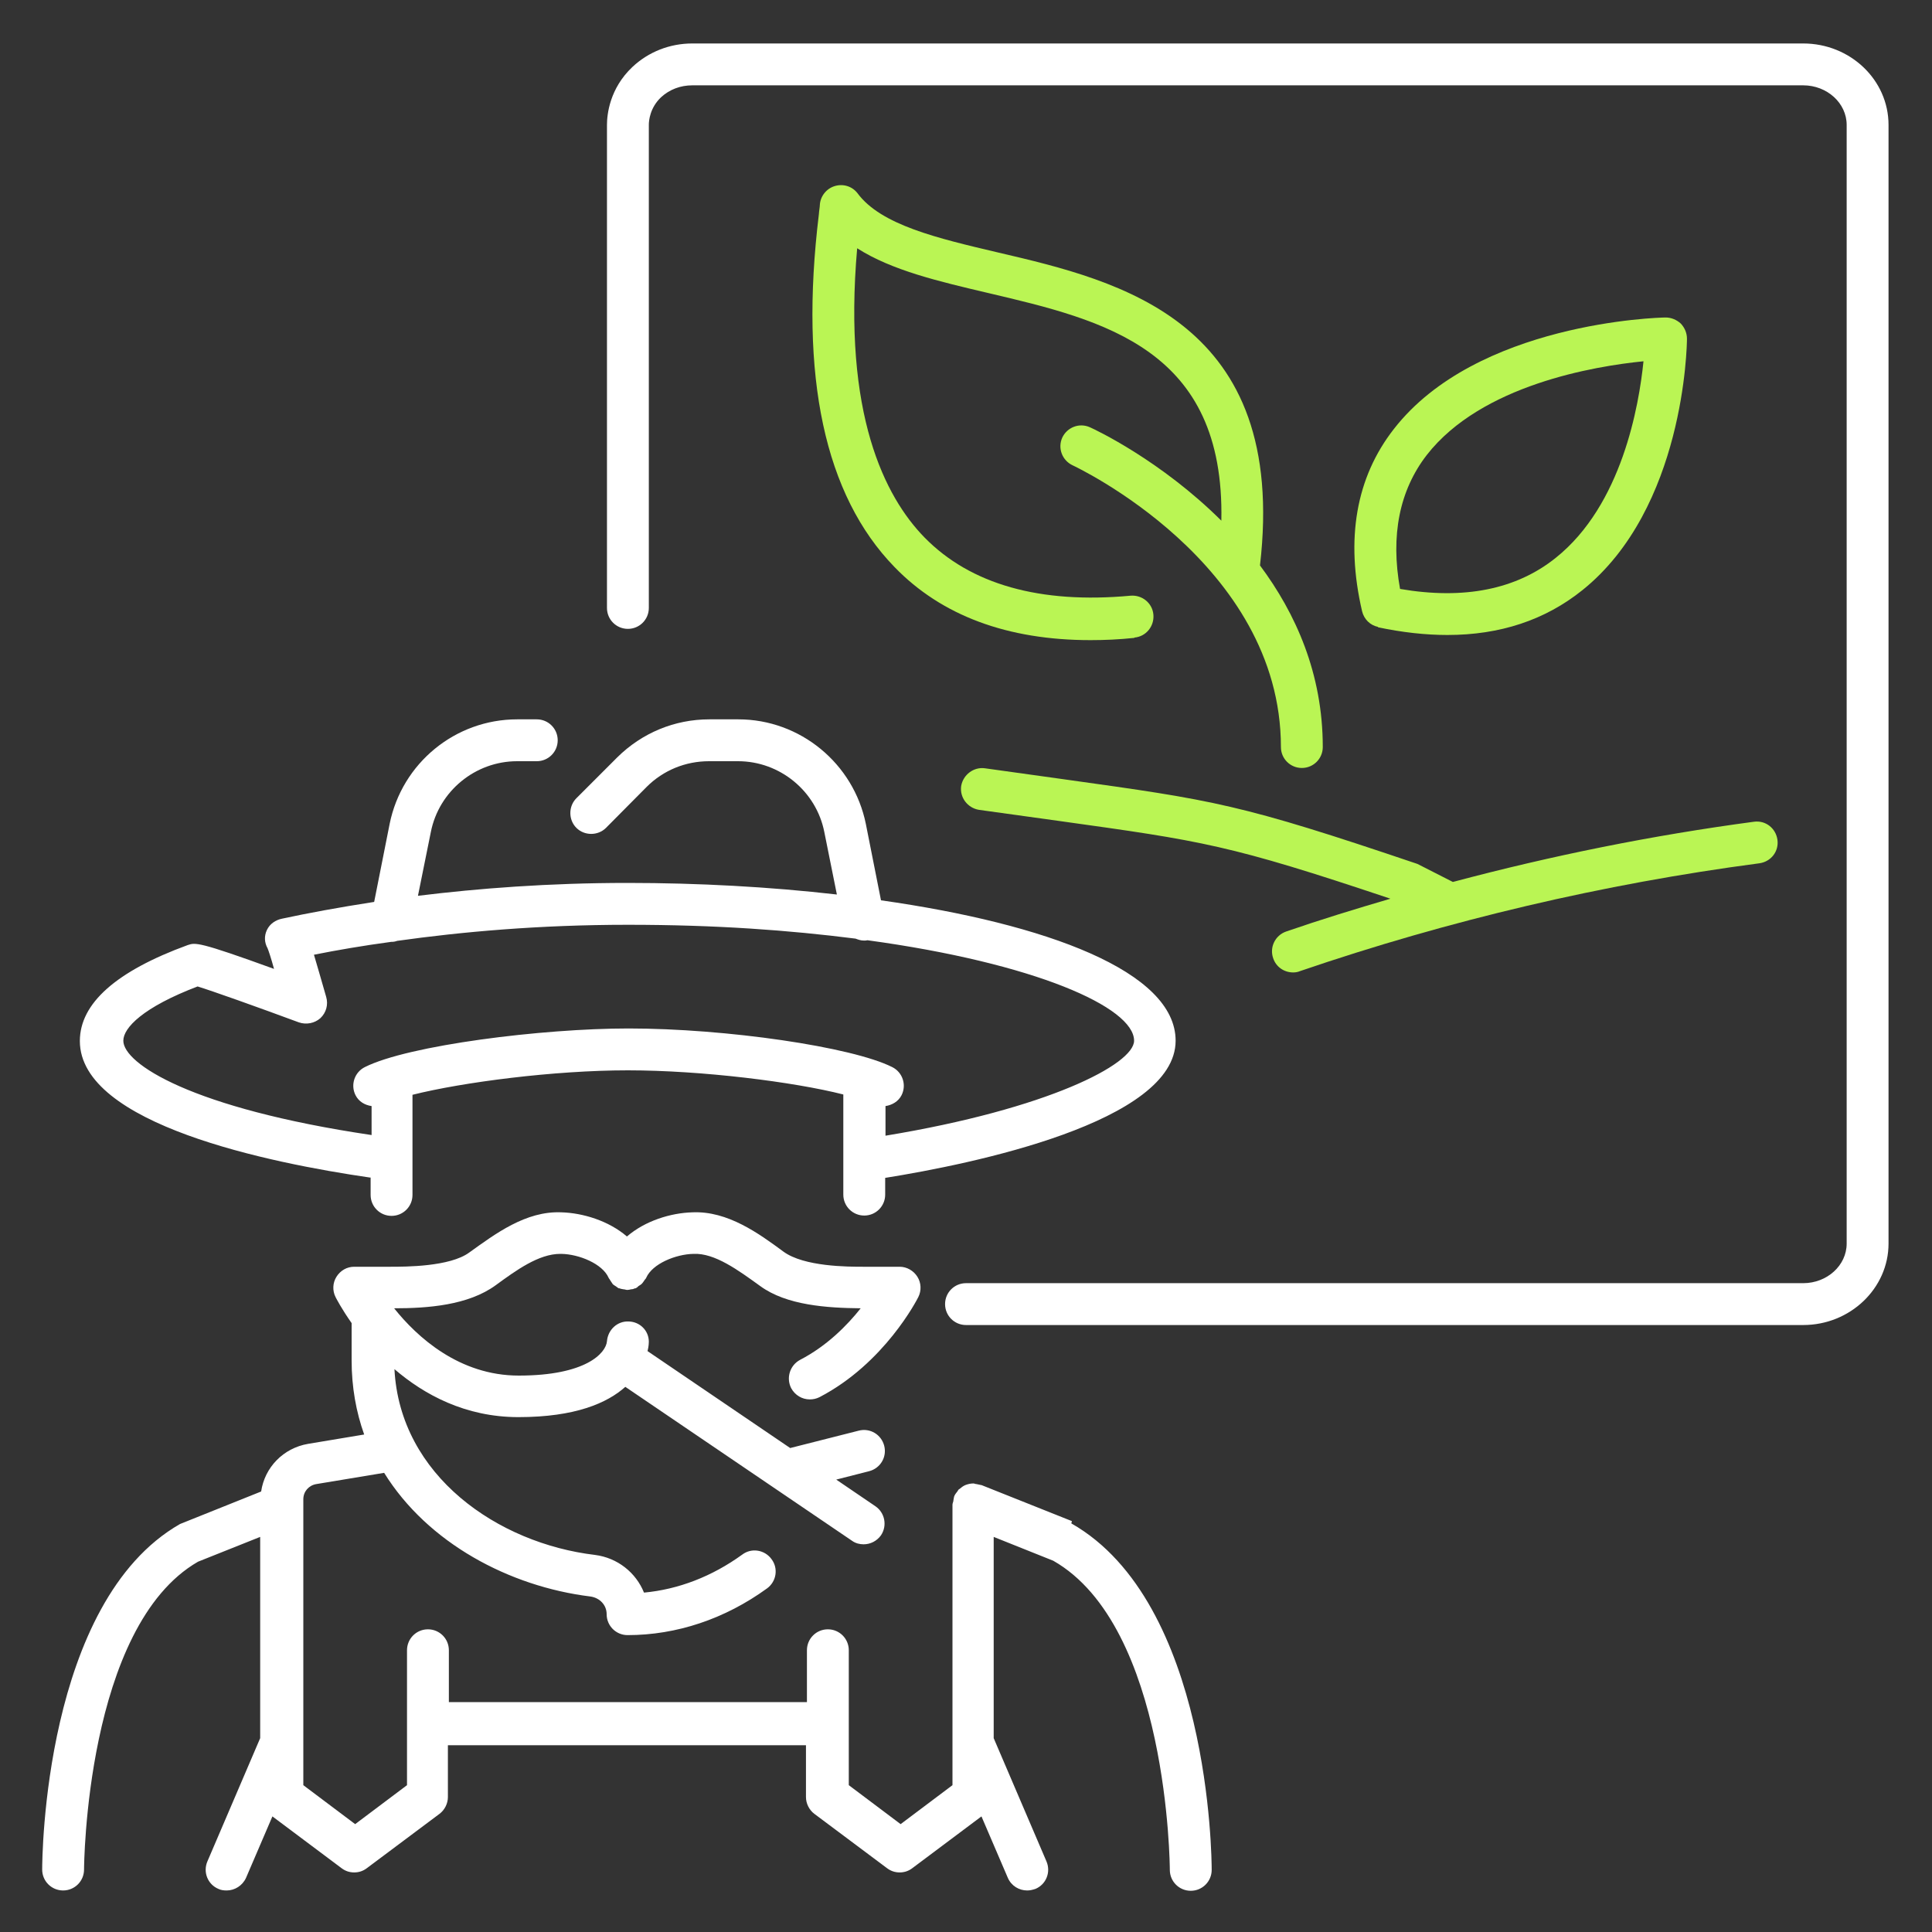 <svg width="60" height="60" viewBox="0 0 60 60" fill="none" xmlns="http://www.w3.org/2000/svg">
<rect x="0" y="0" width="60" height="60" fill="#333333" stroke="none"/>
<path d="M56 41.15H30C29.64 41.15 29.35 40.86 29.35 40.5C29.35 40.14 29.64 39.85 30 39.85H56C56.74 39.85 57.35 39.3 57.35 38.62V3.88C57.35 3.2 56.74 2.65 56 2.65H21.5C21.13 2.65 20.79 2.78 20.53 3.02C20.18 3.35 20.15 3.76 20.15 3.87V18.88C20.15 19.24 19.86 19.53 19.5 19.53C19.14 19.53 18.85 19.24 18.85 18.88V3.88C18.85 3.56 18.93 2.75 19.64 2.08C20.14 1.61 20.8 1.35 21.5 1.35H56C57.46 1.35 58.65 2.48 58.65 3.88V38.62C58.65 40.01 57.46 41.15 56 41.15Z" fill="white"/>
<path d="M33.29 47.24L30.48 46.12H30.47C30.47 46.12 30.38 46.1 30.33 46.09C30.29 46.09 30.26 46.07 30.23 46.07C30.14 46.07 30.06 46.09 29.98 46.12C29.91 46.15 29.86 46.19 29.8 46.24C29.8 46.24 29.78 46.25 29.77 46.26C29.75 46.28 29.75 46.3 29.73 46.32C29.69 46.37 29.65 46.42 29.63 46.48C29.62 46.51 29.62 46.55 29.61 46.59C29.61 46.64 29.58 46.68 29.58 46.73V55.44L27.97 56.65L26.36 55.44V51.25C26.36 50.89 26.07 50.6 25.71 50.6C25.35 50.6 25.06 50.89 25.06 51.25V52.86H13.94V51.25C13.94 50.89 13.65 50.6 13.29 50.6C12.93 50.6 12.64 50.89 12.64 51.25V55.44L11.03 56.65L9.42 55.44V46.56C9.42 46.32 9.59 46.13 9.82 46.09L11.93 45.74C13.28 47.92 15.82 49.27 18.33 49.58C18.63 49.62 18.84 49.85 18.84 50.13C18.84 50.49 19.13 50.78 19.49 50.78C21.01 50.78 22.51 50.28 23.82 49.33C24.11 49.12 24.18 48.71 23.96 48.42C23.75 48.13 23.34 48.06 23.05 48.28C22.11 48.96 21.07 49.36 20 49.46C19.75 48.84 19.18 48.38 18.48 48.29C15.46 47.93 12.42 45.83 12.25 42.52C13.17 43.31 14.45 44.01 16.1 44.01C17.87 44.01 18.86 43.57 19.42 43.07L26.46 47.85C26.57 47.93 26.7 47.96 26.82 47.96C27.03 47.96 27.23 47.86 27.36 47.68C27.56 47.38 27.48 46.98 27.19 46.78L25.97 45.95L26.99 45.69C27.34 45.6 27.55 45.25 27.46 44.9C27.37 44.55 27.02 44.34 26.67 44.43L24.54 44.97L20.11 41.96C20.15 41.8 20.15 41.69 20.15 41.67C20.15 41.32 19.87 41.05 19.53 41.04C19.17 41.02 18.88 41.3 18.85 41.65C18.82 42.02 18.2 42.72 16.11 42.72C14.26 42.72 12.95 41.52 12.24 40.63C13.28 40.63 14.54 40.54 15.4 39.91C16.03 39.45 16.73 38.94 17.4 38.94C17.4 38.94 17.42 38.94 17.43 38.94C17.99 38.95 18.71 39.25 18.9 39.68C18.91 39.71 18.94 39.73 18.95 39.76C18.98 39.8 19 39.84 19.03 39.88C19.06 39.91 19.1 39.93 19.13 39.95C19.16 39.97 19.19 40 19.22 40.01C19.22 40.01 19.23 40.01 19.24 40.01C19.28 40.03 19.32 40.03 19.36 40.04C19.4 40.04 19.44 40.06 19.48 40.06C19.52 40.06 19.56 40.05 19.6 40.04C19.64 40.04 19.68 40.03 19.72 40.01C19.72 40.01 19.73 40.01 19.74 40.01C19.78 39.99 19.8 39.97 19.83 39.94C19.86 39.92 19.9 39.9 19.93 39.87C19.97 39.83 19.99 39.79 20.02 39.75C20.04 39.72 20.06 39.71 20.07 39.68C20.26 39.25 20.98 38.95 21.54 38.94C22.2 38.91 22.93 39.45 23.61 39.94C24.43 40.54 25.69 40.62 26.73 40.63C26.31 41.16 25.68 41.8 24.85 42.23C24.53 42.4 24.41 42.79 24.57 43.11C24.69 43.33 24.91 43.46 25.15 43.46C25.25 43.46 25.35 43.44 25.45 43.39C27.47 42.34 28.48 40.36 28.52 40.28C28.62 40.08 28.61 39.84 28.49 39.65C28.37 39.46 28.16 39.34 27.94 39.34H26.8C26.34 39.34 24.97 39.34 24.33 38.87C23.57 38.31 22.6 37.6 21.5 37.65C20.83 37.67 20.04 37.91 19.47 38.4C18.9 37.91 18.1 37.67 17.44 37.65C16.33 37.6 15.38 38.32 14.57 38.9C13.97 39.34 12.59 39.34 12.13 39.34H11C10.77 39.34 10.57 39.46 10.45 39.65C10.33 39.84 10.32 40.08 10.42 40.28C10.44 40.32 10.61 40.65 10.92 41.09V42.25C10.92 43.08 11.06 43.85 11.31 44.55L9.57 44.84C8.8 44.97 8.22 45.57 8.11 46.32L5.59 47.33C1.36 49.75 1.31 57.72 1.31 58.06C1.31 58.42 1.6 58.71 1.96 58.71C2.32 58.71 2.61 58.42 2.61 58.06C2.61 57.98 2.66 50.51 6.15 48.5L8.08 47.73V53.98L6.44 57.81C6.3 58.14 6.45 58.52 6.78 58.66C6.86 58.7 6.95 58.71 7.04 58.71C7.29 58.71 7.53 58.56 7.64 58.32L8.46 56.41L10.61 58.02C10.73 58.11 10.86 58.15 11 58.15C11.14 58.15 11.27 58.11 11.39 58.02L13.65 56.33C13.81 56.21 13.91 56.01 13.91 55.81V54.2H25.03V55.81C25.03 56.01 25.13 56.21 25.29 56.33L27.55 58.02C27.67 58.11 27.8 58.15 27.94 58.15C28.08 58.15 28.21 58.11 28.33 58.02L30.48 56.41L31.3 58.32C31.41 58.57 31.65 58.71 31.9 58.71C31.99 58.71 32.07 58.69 32.16 58.66C32.49 58.52 32.64 58.14 32.5 57.81L30.86 53.98V47.73L32.71 48.47C36.29 50.51 36.33 57.99 36.33 58.07C36.33 58.43 36.62 58.72 36.98 58.72C37.34 58.72 37.63 58.43 37.63 58.07C37.63 57.73 37.58 49.76 33.27 47.31L33.29 47.24Z" fill="white"/>
<path d="M11.51 36.57V37.11C11.51 37.47 11.8 37.76 12.16 37.76C12.52 37.76 12.81 37.47 12.81 37.11V34C14.36 33.61 17.2 33.24 19.5 33.24C21.8 33.24 24.66 33.6 26.19 33.99V37.1C26.19 37.46 26.48 37.75 26.84 37.75C27.2 37.75 27.49 37.46 27.49 37.1V36.58C30.19 36.15 36.51 34.85 36.51 32.32C36.51 30.17 32.5 28.69 27.36 27.96L26.89 25.59C26.51 23.71 24.85 22.34 22.93 22.34H22.03C20.95 22.34 19.94 22.76 19.17 23.52L17.9 24.79C17.65 25.04 17.65 25.46 17.9 25.71C18.15 25.96 18.57 25.96 18.82 25.71L20.08 24.44C20.6 23.92 21.29 23.64 22.02 23.64H22.92C24.22 23.64 25.35 24.57 25.6 25.84L25.99 27.78C23.9 27.54 21.68 27.42 19.49 27.42C17.04 27.42 14.85 27.59 12.98 27.82L13.38 25.84C13.63 24.57 14.76 23.64 16.06 23.64H16.67C17.03 23.64 17.32 23.35 17.32 22.99C17.32 22.63 17.03 22.34 16.67 22.34H16.06C14.14 22.34 12.48 23.7 12.1 25.59L11.62 28.01C10.52 28.18 9.55 28.36 8.76 28.53C8.56 28.57 8.38 28.69 8.29 28.88C8.2 29.07 8.21 29.27 8.31 29.45C8.34 29.52 8.42 29.76 8.51 30.09C6.17 29.24 6.07 29.27 5.83 29.35C3.61 30.16 2.48 31.16 2.48 32.33C2.48 34.92 8.39 36.12 11.49 36.57H11.51ZM6.12 30.63C6.58 30.77 8.01 31.28 9.28 31.75C9.51 31.83 9.77 31.78 9.95 31.62C10.13 31.45 10.2 31.2 10.13 30.96C9.96 30.37 9.84 29.95 9.75 29.65C10.45 29.51 11.26 29.37 12.15 29.25C12.15 29.25 12.16 29.25 12.17 29.25C12.22 29.25 12.28 29.24 12.33 29.22C14.32 28.94 16.74 28.72 19.5 28.72C22.26 28.72 24.51 28.89 26.57 29.15C26.65 29.18 26.73 29.21 26.83 29.21C26.87 29.21 26.9 29.21 26.94 29.2C32.14 29.91 35.22 31.28 35.22 32.32C35.22 33.05 32.54 34.44 27.5 35.27V34.35C27.7 34.32 27.9 34.21 28 34.01C28.16 33.69 28.03 33.3 27.71 33.14C26.46 32.51 22.55 31.94 19.52 31.94C16.84 31.94 12.68 32.46 11.33 33.14C11.01 33.3 10.88 33.69 11.04 34.01C11.14 34.21 11.33 34.32 11.54 34.35V35.25C5.94 34.42 3.83 33.03 3.83 32.32C3.83 31.92 4.44 31.28 6.15 30.63H6.12Z" fill="white"/>
<path d="M54.47 25.52C51.32 25.94 48.2 26.57 45.12 27.39L44.02 26.83C38.49 24.96 37.76 24.86 33.03 24.2C32.32 24.1 31.52 23.99 30.59 23.86C30.24 23.81 29.91 24.06 29.85 24.41C29.8 24.77 30.05 25.09 30.4 25.15C31.33 25.28 32.13 25.39 32.85 25.49C37.37 26.12 38.17 26.23 43.18 27.91C42.09 28.23 41.01 28.56 39.94 28.93C39.6 29.05 39.42 29.42 39.54 29.76C39.63 30.03 39.88 30.2 40.16 30.2C40.23 30.2 40.3 30.19 40.37 30.16C44.99 28.58 49.79 27.45 54.64 26.81C55 26.76 55.25 26.44 55.2 26.08C55.15 25.72 54.83 25.47 54.47 25.52V25.52Z" fill="#BAF554"/>
<path d="M35.23 19.8C35.59 19.77 35.85 19.45 35.82 19.09C35.79 18.73 35.47 18.47 35.11 18.5C32.3 18.76 30.14 18.15 28.71 16.69C27.48 15.43 26.17 12.86 26.62 7.71C27.7 8.4 29.16 8.74 30.69 9.1C34.31 9.95 38.04 10.84 37.93 16.17C36.05 14.3 34.01 13.34 33.85 13.27C33.52 13.12 33.14 13.27 32.99 13.59C32.84 13.92 32.99 14.3 33.31 14.45C33.37 14.48 39.78 17.47 39.78 23.2C39.78 23.56 40.07 23.85 40.43 23.85C40.79 23.85 41.08 23.56 41.08 23.2C41.08 20.92 40.24 19.05 39.13 17.56C40.01 9.97 34.81 8.73 30.99 7.84C29.12 7.4 27.36 6.99 26.63 6C26.46 5.78 26.18 5.7 25.92 5.78C25.66 5.86 25.47 6.1 25.46 6.38C25.46 6.43 25.44 6.52 25.43 6.66C24.82 11.69 25.61 15.38 27.78 17.61C29.24 19.12 31.29 19.88 33.87 19.88C34.31 19.88 34.76 19.86 35.23 19.81V19.8Z" fill="#BAF554"/>
<path d="M42.79 19.48C43.55 19.64 44.27 19.72 44.95 19.72C46.58 19.72 47.98 19.26 49.14 18.33C52.31 15.79 52.39 10.74 52.39 10.52C52.39 10.34 52.32 10.18 52.2 10.05C52.07 9.93 51.9 9.86 51.73 9.86C51.49 9.86 45.86 10.02 43.29 13.32C42.11 14.83 41.78 16.74 42.3 18.98C42.36 19.23 42.55 19.42 42.8 19.47L42.79 19.48ZM44.31 14.13C46.01 11.95 49.53 11.37 51.04 11.22C50.9 12.6 50.37 15.68 48.32 17.32C47.09 18.31 45.46 18.63 43.48 18.29C43.18 16.63 43.46 15.23 44.31 14.13V14.13Z" fill="#BAF554"/>
</svg>
